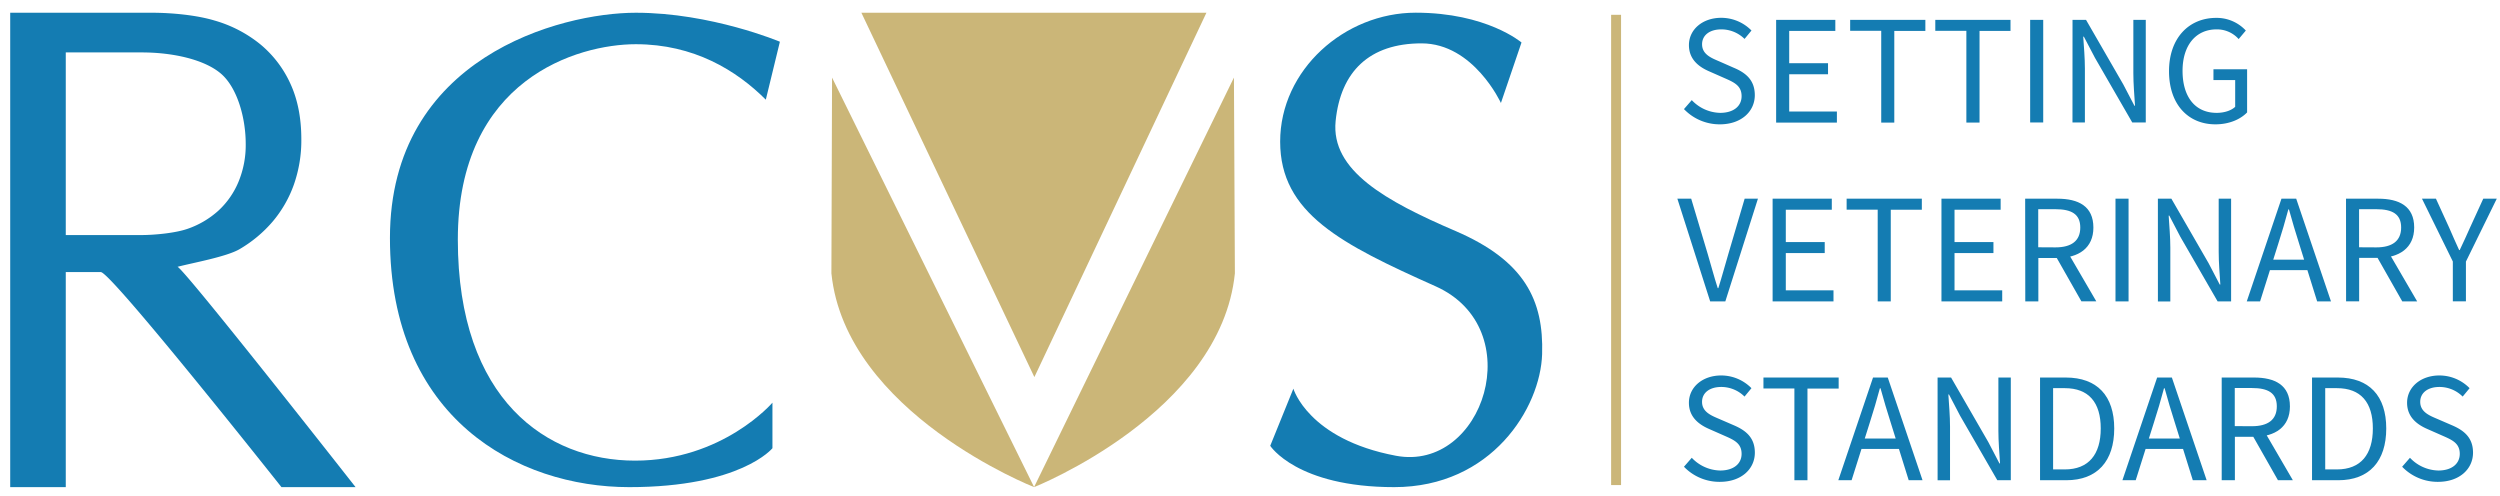 <svg id="Layer_1" data-name="Layer 1" xmlns="http://www.w3.org/2000/svg" viewBox="0 0 1006.55 199.89"><defs><style>.cls-1{fill:#147cb2;}.cls-2{fill:none;stroke:#cbb679;stroke-miterlimit:10;stroke-width:4px;}.cls-3{fill:#cbb678;}</style></defs><title>RCVS-logo</title><path class="cls-1" d="M143.16,196.13H113.32S44.77,109.55,40.6,109.55H26.48v86.58H4.11V5.13h57c8.35,0,18.19,1,25.25,3.13a51.82,51.82,0,0,1,18.38,9.52A44.35,44.35,0,0,1,116.92,33.7q4.39,9.52,4.4,22.31a53.71,53.71,0,0,1-3,18.32,47.74,47.74,0,0,1-8.52,14.85A52,52,0,0,1,96.48,100.3c-5.2,3.06-18.5,5.44-25,7.12h0C74.69,108.84,143.16,196.13,143.16,196.13ZM26.48,21.11V94.64H56.85c5.59,0,14-.85,18.72-2.53a36,36,0,0,0,12.32-7.26A32.92,32.92,0,0,0,96,73.26a38.66,38.66,0,0,0,2.93-15.38c0-10.22-3.3-22.45-9.92-28.18s-19.38-8.59-31.9-8.59Z"/><path class="cls-1" d="M678,43.92l3.14-3.61a16.16,16.16,0,0,0,11.41,5.13c5.43,0,8.65-2.71,8.65-6.72,0-4.23-3-5.57-6.9-7.28l-5.94-2.62C684.5,27.18,680,24.26,680,18.17c0-6.31,5.5-11,13-11a17.09,17.09,0,0,1,12.18,5.12l-2.79,3.38A13.25,13.25,0,0,0,693,11.83c-4.63,0-7.71,2.33-7.71,6,0,4,3.61,5.48,6.85,6.85L698,27.26c4.79,2,8.52,4.9,8.52,11.05,0,6.53-5.4,11.75-14.09,11.75A19.82,19.82,0,0,1,678,43.92Z"/><path class="cls-1" d="M715.11,8h23.83v4.45H720.37v13H736v4.45H720.37v15h19.2v4.46H715.11Z"/><path class="cls-1" d="M757.42,12.41H744.91V8h30.28v4.45H762.68v36.9h-5.26Z"/><path class="cls-1" d="M791.7,12.41H779.19V8h30.28v4.45H797v36.9H791.7Z"/><path class="cls-1" d="M817.38,8h5.26V49.31h-5.26Z"/><path class="cls-1" d="M834.44,8h5.44l15,26,4.47,8.56h.25c-.27-4.17-.67-8.83-.67-13.15V8h5V49.31h-5.44l-15-26L839,14.75h-.25c.27,4.18.67,8.59.67,12.92V49.31h-5Z"/><path class="cls-1" d="M873.29,28.67c0-13.34,8-21.47,19-21.47a16,16,0,0,1,11.92,5.1l-2.88,3.43a11.66,11.66,0,0,0-8.9-3.9c-8.33,0-13.69,6.4-13.69,16.7s4.92,16.91,13.74,16.91c3,0,5.82-.89,7.45-2.43V32.24h-8.75V27.88h13.55V45.26c-2.66,2.77-7.19,4.8-12.75,4.8C881.05,50.06,873.29,42.1,873.29,28.67Z"/><path class="cls-1" d="M675.34,80h5.57l6.68,22.35c1.45,4.86,2.44,8.81,4,13.65h.25c1.53-4.84,2.55-8.79,4-13.65L702.43,80h5.35l-13.13,41.35h-6.1Z"/><path class="cls-1" d="M713.69,80h23.83v4.45H719v13h15.67v4.45H719v15h19.2v4.46H713.69Z"/><path class="cls-1" d="M756,84.41H743.49V80h30.28v4.45H761.26v36.9H756Z"/><path class="cls-1" d="M781.67,80H805.5v4.45H786.93v13H802.6v4.45H786.93v15h19.2v4.46H781.67Z"/><path class="cls-1" d="M815.37,80h13c8.42,0,14.47,3,14.47,11.63,0,8.26-6,12.24-14.47,12.24h-7.69v17.48h-5.26Zm12.19,19.6c6.44,0,10-2.61,10-8s-3.54-7.37-10-7.37h-6.93V99.56Zm-.28,2.83,4.13-2.73L844,121.31h-6Z"/><path class="cls-1" d="M851.74,80H857v41.35h-5.26Z"/><path class="cls-1" d="M868.81,80h5.43l15,26,4.46,8.56h.25c-.26-4.17-.66-8.83-.66-13.15V80h5v41.35h-5.43l-15-26-4.46-8.54h-.25c.26,4.18.67,8.59.67,12.92v21.64h-5Z"/><path class="cls-1" d="M918.56,80h5.94l14,41.35h-5.57l-7.21-23.1c-1.49-4.62-2.81-9.16-4.14-13.93h-.25c-1.28,4.79-2.61,9.31-4.09,13.93l-7.29,23.1h-5.36Zm-6.63,24.55h19v4.2h-19Z"/><path class="cls-1" d="M944.55,80h13C965.92,80,972,83,972,91.59c0,8.26-6.05,12.24-14.47,12.24h-7.69v17.48h-5.26Zm12.2,19.6c6.43,0,10-2.61,10-8s-3.54-7.37-10-7.37h-6.94V99.56Zm-.29,2.83,4.13-2.73,12.61,21.65h-6Z"/><path class="cls-1" d="M987.56,105.28,975.14,80h5.62l5.33,11.67c1.33,3.05,2.57,5.92,4,9h.25c1.43-3.1,2.86-6,4.13-9L999.81,80h5.44l-12.42,25.32v16h-5.27Z"/><path class="cls-1" d="M678,187.92l3.14-3.61a16.16,16.16,0,0,0,11.41,5.13c5.43,0,8.65-2.71,8.65-6.72,0-4.23-3-5.57-6.9-7.28l-5.94-2.62c-3.85-1.64-8.37-4.56-8.37-10.65,0-6.31,5.5-11,13-11a17.09,17.09,0,0,1,12.18,5.12l-2.79,3.38a13.25,13.25,0,0,0-9.39-3.87c-4.63,0-7.71,2.33-7.71,6,0,4,3.61,5.48,6.85,6.85l5.89,2.55c4.79,2.05,8.52,4.9,8.52,11.05,0,6.53-5.4,11.75-14.09,11.75A19.82,19.82,0,0,1,678,187.92Z"/><path class="cls-1" d="M722.46,156.41H710V152h30.28v4.45H727.72v36.9h-5.26Z"/><path class="cls-1" d="M754.12,152h5.93l14,41.35h-5.57l-7.21-23.1c-1.49-4.62-2.82-9.16-4.14-13.93h-.25c-1.28,4.79-2.61,9.31-4.1,13.93l-7.29,23.1h-5.35Zm-6.64,24.55h19v4.2h-19Z"/><path class="cls-1" d="M780.11,152h5.43l15,26,4.46,8.56h.25c-.26-4.17-.66-8.83-.66-13.15V152h5v41.35h-5.43l-15-26-4.46-8.54h-.25c.26,4.18.67,8.59.67,12.92v21.64h-5Z"/><path class="cls-1" d="M821.36,152H831.7c12.71,0,19.53,7.39,19.53,20.52s-6.82,20.83-19.3,20.83H821.36Zm9.95,37c9.66,0,14.49-6.06,14.49-16.51s-4.83-16.21-14.49-16.21h-4.69V189Z"/><path class="cls-1" d="M868.51,152h5.93l14,41.35h-5.57l-7.21-23.1c-1.49-4.62-2.82-9.16-4.14-13.93h-.25c-1.28,4.79-2.61,9.31-4.1,13.93l-7.29,23.1h-5.35Zm-6.64,24.55h19v4.2h-19Z"/><path class="cls-1" d="M894.5,152h13c8.42,0,14.47,3,14.47,11.63,0,8.26-6,12.24-14.47,12.24h-7.69v17.48H894.5Zm12.19,19.6c6.44,0,10-2.61,10-8s-3.54-7.37-10-7.37h-6.93v15.34Zm-.28,2.83,4.13-2.73,12.61,21.65h-6Z"/><path class="cls-1" d="M930.87,152h10.35c12.71,0,19.53,7.39,19.53,20.52s-6.82,20.83-19.3,20.83H930.87Zm10,37c9.67,0,14.49-6.06,14.49-16.51s-4.82-16.21-14.49-16.21h-4.69V189Z"/><path class="cls-1" d="M967.15,187.92l3.15-3.61a16.16,16.16,0,0,0,11.41,5.13c5.42,0,8.64-2.71,8.64-6.72,0-4.23-3-5.57-6.9-7.28l-5.94-2.62c-3.85-1.64-8.37-4.56-8.37-10.65,0-6.31,5.5-11,13-11a17.05,17.05,0,0,1,12.17,5.12l-2.79,3.38a13.21,13.21,0,0,0-9.38-3.87c-4.64,0-7.71,2.33-7.71,6,0,4,3.6,5.48,6.84,6.85l5.9,2.55c4.78,2.05,8.52,4.9,8.52,11.05,0,6.53-5.4,11.75-14.1,11.75A19.82,19.82,0,0,1,967.15,187.92Z"/><line class="cls-2" x1="650.67" y1="5.96" x2="650.67" y2="195.3"/><polygon class="cls-3" points="485.73 5.13 416.46 151.82 346.81 5.13 485.73 5.13"/><path class="cls-3" d="M496.81,31.23l-80.48,164.9s75.13-29.79,80.86-86.08Z"/><path class="cls-3" d="M335,31.23l81.36,164.9s-75.89-29.79-81.62-86.08Z"/><path class="cls-1" d="M308.33,40.13C296.5,28.3,279.33,17.8,256,17.8s-71.67,14-71.67,78.66,36,89,71.34,89S311,162.13,311,162.13v18.33s-12.67,15.67-57.67,15.67S157,168.46,157,95.8,225.67,5.13,256,5.13,314,16.8,314,16.8Z"/><path class="cls-1" d="M612.59,17.11s-14-12-42.6-12-54.57,23-54.57,51.91S540.05,98.3,578,115.27s19.3,74.87-16,68.22-41.26-27-41.26-27l-9.32,23s10.65,16.64,49.91,16.64,58.9-31.94,59.56-53.57S613.92,105,586,93s-50.25-24.29-48.25-44.26,13.64-31.28,34.6-31.28,31.95,24,31.95,24Z"/></svg>